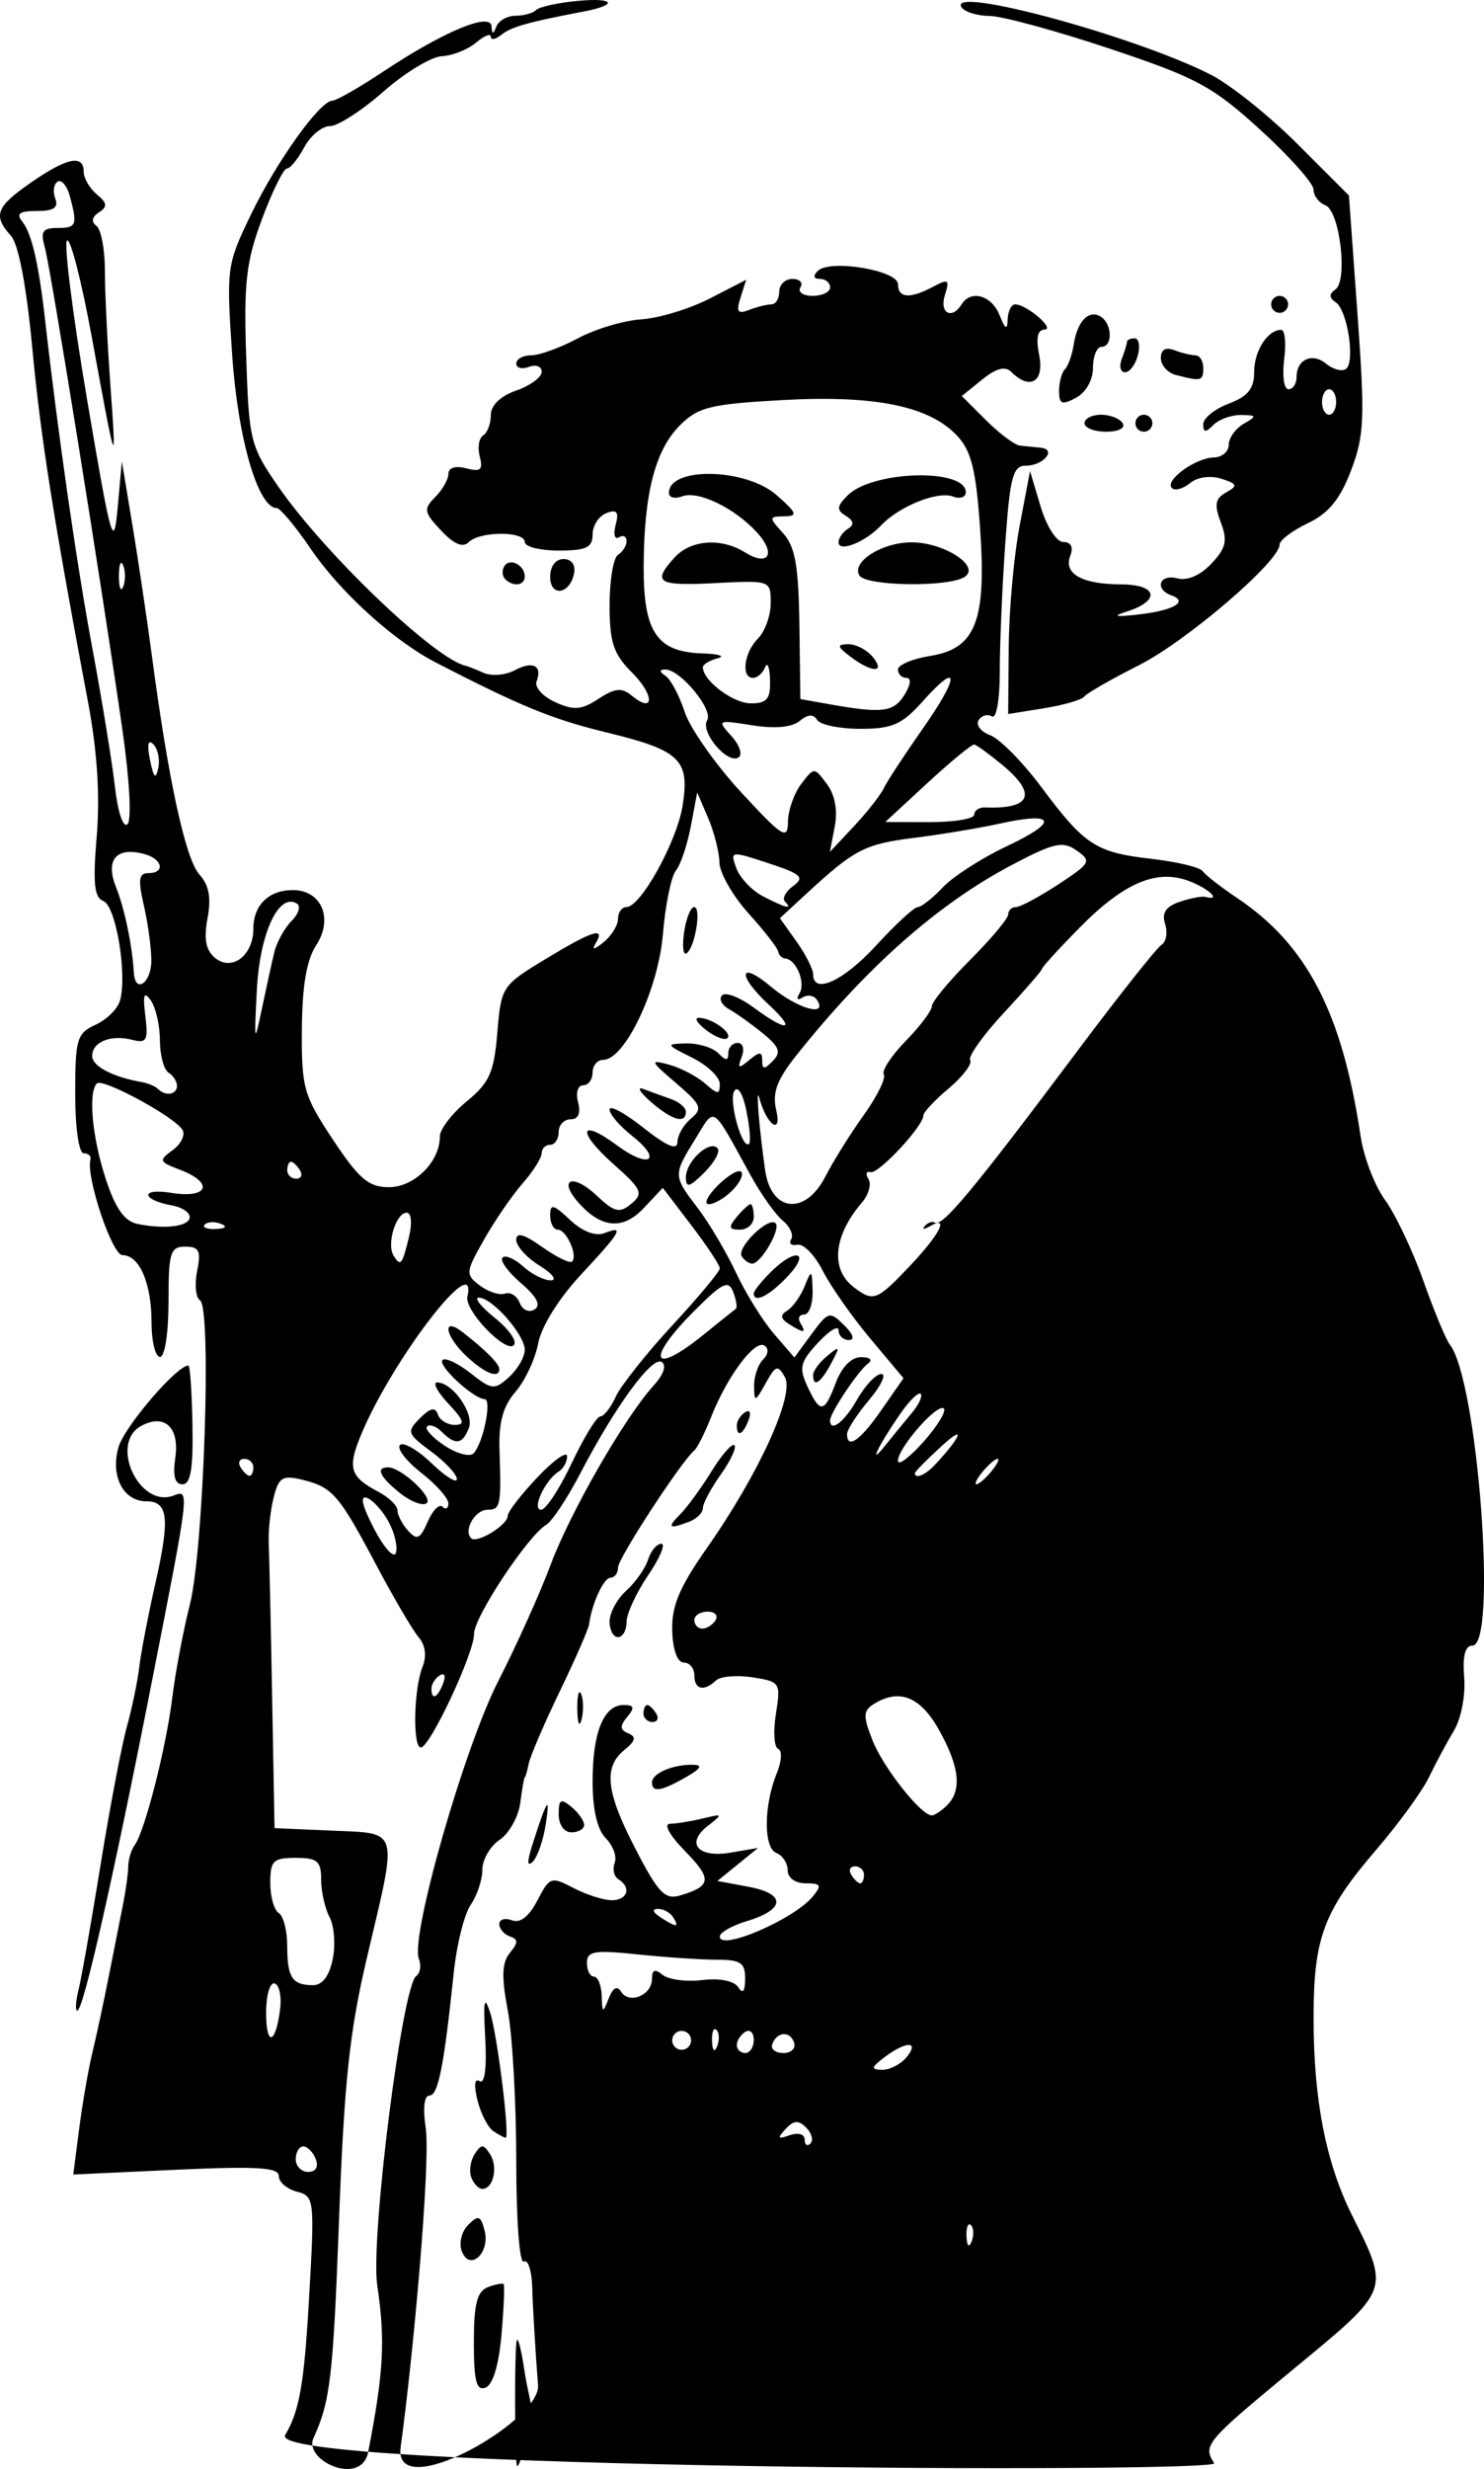 <?xml version="1.0" encoding="UTF-8" standalone="no"?>
<!-- Created using Karbon14, part of koffice: http://www.koffice.org/karbon -->
<svg
    xmlns:inkscape="http://www.inkscape.org/namespaces/inkscape"
    xmlns:rdf="http://www.w3.org/1999/02/22-rdf-syntax-ns#"
    xmlns="http://www.w3.org/2000/svg"
    xmlns:cc="http://creativecommons.org/ns#"
    xmlns:dc="http://purl.org/dc/elements/1.1/"
    xmlns:sodipodi="http://sodipodi.sourceforge.net/DTD/sodipodi-0.dtd"
    id="svg2"
    sodipodi:docname="_svgclean2.svg"
    viewBox="0 0 296.28 492.54"
    version="1.1"
    inkscape:version="0.48.3.1 r9886"
  >
  <sodipodi:namedview
      id="namedview9"
      bordercolor="#666666"
      inkscape:pageshadow="2"
      guidetolerance="10"
      pagecolor="#ffffff"
      gridtolerance="10"
      inkscape:window-maximized="0"
      inkscape:zoom="0.22425739"
      objecttolerance="10"
      borderopacity="1"
      inkscape:current-layer="svg2"
      inkscape:cx="357.72124"
      inkscape:cy="-31.697626"
      inkscape:window-y="0"
      inkscape:window-x="0"
      inkscape:window-width="674"
      showgrid="false"
      inkscape:pageopacity="0"
      inkscape:window-height="645"
  />
  <g
      id="defitem0"
      transform="translate(-14.326 -1.944)"
    >
    <path
        id="path3051"
        d="m56.928 485.77c2.829-4.74 3.781-10.11 4.744-26.77 1.176-20.34 1.118-20.87-2.405-21.79-1.986-0.52-3.611-1.93-3.611-3.13 0-1.71-4.411-1.98-20.515-1.24l-20.515 0.95 1.181-9.15c0.65-5.03 1.829-11.82 2.619-15.08s2.283-10.21 3.318-15.44c1.035-5.24 2.32-11.71 2.854-14.4 0.534-2.68 0.987-6.02 1.005-7.41 0.019-1.4 0.6-3.3 1.292-4.24 2.005-2.69 6.29-19.49 7.499-29.4 0.609-4.99 2.194-13.37 3.521-18.62 2.775-10.98 4.381-59.19 2.02-60.65-0.855-0.53-1.115-3.16-0.579-5.84 0.811-4.05 0.412-4.87-2.37-4.87-2.987 0-3.344 1.17-3.344 11.01 0 6.2-0.738 11-1.693 11-0.932 0-1.694-3.1-1.694-6.88 0-7.84-2.424-13.44-5.817-13.44-2.071 0-7.309-15.64-6.382-19.05 0.19-0.7-0.417-1.27-1.348-1.27-0.968 0-1.694-5.09-1.694-11.89 0-10.93 0.331-12.04 4.09-13.75 2.25-1.03 4.449-3.24 4.888-4.92 1.4-5.35-0.874-18.79-3.34-19.74-1.844-0.71-2.135-3.53-1.34-12.98 0.672-7.99 0.099-16.95-1.693-26.47-7.011-37.25-9.509-53.117-11.198-71.124-1.142-12.175-2.73-20.477-4.237-22.148-3.65-4.048-2.997-5.774 4.031-10.644 7.16-4.962 10.493-5.638 10.493-2.131 0 1.283 1.179 3.311 2.62 4.508 2.095 1.738 2.18 2.459 0.424 3.594-1.405 0.907-1.587 1.877-0.504 2.689 0.931 0.699 1.693 4.7 1.693 8.891s0.493 14.479 1.095 22.861c1.247 17.358 1.196 17.226-3.741-9.725-2.004-10.937-4.21-19.535-4.902-19.108-0.692 0.428 1.104 14.711 3.991 31.74 4.812 28.367 5.322 30.187 6.098 21.647l0.846-9.313 2.11 12.703c1.16 6.98 2.919 18.79 3.908 26.25 3.274 24.65 6.697 40.39 9.449 43.43 1.934 2.13 2.405 4.66 1.636 8.76-0.772 4.11-0.346 6.37 1.492 7.89 3.347 2.78 7.653-0.46 7.653-5.76 0-4.75 3.059-7.76 7.9-7.76 5.713 0 8.126 5.7 4.657 10.99-1.925 2.94-2.809 8.12-2.865 16.79-0.075 11.7 0.339 13.17 6.212 22.02 5.225 7.87 7.122 9.47 11.186 9.47 5.055 0 10.18-5.1 10.15-10.11-0.008-1.42 2.396-4.57 5.344-6.99 4.564-3.75 5.473-5.79 6.131-13.73 0.759-9.15 0.929-9.42 9.559-14.64 9.43-5.72 12.1-6.57 10.09-3.21-0.87 1.44-0.36 1.37 1.59-0.21 1.57-1.28 2.86-3.37 2.86-4.66 0-1.28 0.76-2.33 1.68-2.33 2.84 0 10.05-13.01 11.21-20.22 1.46-9.18-0.46-11.04-15.07-14.59-10.94-2.65-17.22-5.22-34.225-13.99-8.406-4.34-19.043-14-24.931-22.64-3.053-4.48-6.107-8.14-6.786-8.15-3.744-0.01-7.778-13.818-8.912-30.515-1.183-17.428-1.101-18.038 3.788-28.131 5.154-10.641 13.758-22.637 16.235-22.638 0.773 0 5.393-2.646 10.265-5.88 11.896-7.896 21.305-11.82 21.484-8.96 0.106 1.696 0.31 1.701 0.988 0.023 0.469-1.164 2.186-2.117 3.816-2.117s3.48-0.517 4.11-1.15c0.64-0.632 4.38-1.45 8.31-1.817 7.42-0.691 8.17 0.802 1.07 2.145-10.9 2.066-14.37 3.045-16.31 4.612-1.165 0.938-2.118 1.113-2.118 0.389s-1.334-0.188-2.964 1.19c-1.629 1.379-4.699 2.595-6.821 2.701-2.122 0.107-7.373 3.288-11.669 7.069-4.296 3.782-9.099 6.876-10.673 6.876-1.575 0-3.882 1.905-5.128 4.233-1.246 2.329-2.806 4.234-3.467 4.234-0.66 0-2.889 4.514-4.952 10.03-3.182 8.509-3.663 12.684-3.17 27.518 0.558 16.769 0.823 17.836 6.45 25.955 9.244 13.333 31.156 34.283 37.314 35.663 0.466 0.11 2.12 0.76 3.678 1.45 1.557 0.68 4.31 0.46 6.13-0.51 3.65-1.96 5.62-0.97 4.4 2.21-0.43 1.14 1.24 3 3.72 4.13 3.72 1.69 5.22 1.58 8.64-0.66 3.28-2.15 4.65-2.29 6.61-0.67 4.55 3.79 4.64-0.02 0.1-4.56-3.73-3.73-4.49-6.02-4.49-13.48 0-4.94 0.76-9.45 1.69-10.03 0.93-0.57 1.7-1.8 1.7-2.74 0-0.93-0.69-1.26-1.54-0.74-0.84 0.52-1.13-0.59-0.64-2.47 0.69-2.62 0.26-3.17-1.85-2.36-1.51 0.58-2.75 2.5-2.75 4.26 0 2.61-1.25 3.21-6.77 3.21-3.73 0-6.77-0.76-6.77-1.7 0-2.21-8.985-2.19-11.203 0.03-1.159 1.16-2.949 0.4-5.513-2.33-3.435-3.65-3.546-4.29-1.163-6.674 1.449-1.448 2.634-3.539 2.634-4.646 0-1.209 1.417-1.641 3.554-1.082 2.872 0.751 3.39 0.301 2.699-2.341-0.47-1.799-0.164-3.697 0.68-4.219 0.844-0.521 1.534-2.353 1.534-4.069 0-1.946 1.914-3.789 5.078-4.893 2.8-0.974 5.08-2.654 5.08-3.733 0-1.08-1.14-1.524-2.54-0.988-1.39 0.536-2.54 0.237-2.54-0.666 0-0.902 1.35-1.64 2.99-1.64s5.83-1.524 9.31-3.387c3.48-1.864 9.18-3.568 12.67-3.788 3.5-0.219 9.64-2.084 13.64-4.144l7.29-3.745-1.13 3.555c-0.91 2.862-0.57 3.339 1.74 2.451 1.58-0.606 3.58-1.103 4.43-1.103 0.86 0 1.56-1.142 1.56-2.54 0-1.397 1.19-2.54 2.64-2.54s2.17 0.762 1.59 1.694c-0.57 0.931 0.52 1.693 2.44 1.693s3.49-0.762 3.49-1.693c0-0.932-0.92-1.694-2.03-1.694-1.28 0-1.44-0.59-0.43-1.595 2.41-2.382 16.01-0.117 16.01 2.665 0 2.793 2.41 2.957 7.04 0.478 3.04-1.625 3.31-1.429 2.32 1.694-1.14 3.585 1.4 4.981 3.34 1.838 1.84-2.977 5.98-1.817 7.56 2.117 1.18 2.92 1.56 3.118 1.64 0.847 0.06-1.63 0.73-2.964 1.48-2.964 2.29 0 8.1 4.969 5.87 5.027-1.4 0.036-1.74 1.713-1.06 5.134 1.06 5.3-1.85 7.036-5.57 3.319-1.22-1.219-3.01-0.75-5.82 1.525l-4.06 3.286 4.84 4.825c2.66 2.654 5.69 4.929 6.75 5.054 1.05 0.125 2.91 0.316 4.13 0.423 3.3 0.291 0.62 3.583-2.91 3.583-2.61 0-3.18 2.14-4.13 15.496-0.61 8.53-1.1 20.01-1.1 25.51 0 5.74-0.67 9.58-1.58 9.02-0.87-0.53-2.06-0.19-2.65 0.76-0.59 0.96 0.47 2.31 2.34 3 1.88 0.7 6.47 5.36 10.21 10.36 8.64 11.59 10.84 13.02 22.03 14.3 5.05 0.58 9.63 1.68 10.16 2.45 0.54 0.77 3.64 3.18 6.9 5.37 13.92 9.31 20.96 22.9 24.63 47.51 0.63 4.19 2.82 9.91 4.87 12.7 2.05 2.8 5.49 10.04 7.64 16.09 2.15 6.06 4.53 11.78 5.27 12.72 5.6 7.04 9.6 60.1 4.54 60.1-1.46 0-1.99 2.06-1.64 6.35 0.29 3.54-0.61 8.22-2.03 10.58-1.4 2.33-3.65 6.52-5 9.32-1.35 2.79-6.06 9.27-10.46 14.39-10.61 12.35-12.58 17.61-12.58 33.73 0 16.13 2.45 28.72 7.59 39.09 7.67 15.46 7.95 14.74-11.98 31.18-17.12 14.13-17.77 14.91-15.45 18.46 1.33 2.03-189.61 1.3-185.48-5.61zm50.492-9.91c-0.55-7.13-1.06-15.81-1.15-19.3-0.08-3.49-0.84-5.92-1.67-5.4-0.88 0.54-1.53-8.06-1.53-20.1 0-11.57-0.76-25.06-1.69-29.98-1.28-6.76-1.18-9.57 0.42-11.51 1.69-2.06 1.7-2.71 0-3.28-1.16-0.4-2.114-1.5-2.114-2.45s1.134-1.3 2.524-0.76c1.65 0.63 3.42-0.76 5.08-3.96 2.44-4.72 2.74-4.82 7.21-2.49 2.56 1.34 5.99 2.43 7.62 2.44 3.18 0.01 4-2.53 1.35-4.18-0.89-0.55-1.23-2.02-0.75-3.27 0.48-1.24-0.32-3.45-1.77-4.9-1.7-1.7-2.64-5.72-2.64-11.34 0-9.8 2.22-15.25 6.2-15.25 2.11 0 2.26 0.51 0.71 2.38-1.51 1.82-1.46 2.58 0.22 3.28 1.65 0.68 1.45 1.5-0.78 3.31-4.26 3.47-3.68 8.42 2.32 19.94 4.51 8.68 5.8 9.99 8.89 9.06 6.19-1.87 6.33-3.27 0.88-8.85-3.09-3.16-4.33-5.42-2.97-5.43 1.27-0.02 4.22-0.49 6.55-1.06 4.01-0.98 4.06-0.9 1.01 1.46-4.53 3.51-2.01 6.48 4.56 5.35l5.44-0.93-4.06 3.3-4.05 3.29 6.28 1.17c7.47 1.41 7.28 4.53-0.4 6.84-2.97 0.89-5.4 2.28-5.4 3.08 0 2.94 14.75-3.41 18.54-7.97 1.88-2.27 1.68-2.65-1.39-2.65-2.1 0-3.6-1.08-3.6-2.6 0-1.42-1.02-2.98-2.26-3.46-2.6-1-2.53-9.52 0.11-15.96 0.96-2.33 1.07-4.49 0.25-4.8-0.81-0.31-1.02-3.45-0.45-6.98 0.99-6.23 0.86-6.43-4.66-7.29-3.13-0.49-6.41-0.21-7.3 0.62-2.42 2.28-4.32 1.83-4.32-1.02 0-1.4-0.95-2.55-2.11-2.55-1.28 0-2.2-2.51-2.31-6.35-0.15-4.9 1.42-8.65 6.93-16.51 10.33-14.71 17.55-30.52 15.57-34.06-1.42-2.54-1.84-2.41-3.85 1.21-2.09 3.77-2.26 3.81-2.31 0.59-0.03-1.9 0.77-4.3 1.78-5.31 1.09-1.08 1.2-2.24 0.27-2.81-1.93-1.19-7.4 6.13-10.58 14.14-1.29 3.26-2.81 6.3-3.38 6.77-2.57 2.11-15.25 21.53-15.25 23.36 0 1.12-0.67 2.04-1.49 2.04-1.37 0-3.76 5.2-4.29 9.31-0.12 0.94-2.76 6.98-5.88 13.42-3.11 6.45-5.89 12.93-6.18 14.4-0.29 1.46-0.64 2.67-0.77 2.67-0.14 0-0.54 2.28-0.9 5.08-0.36 2.79-2.21 6.12-4.114 7.4-1.907 1.28-3.467 3.97-3.467 5.97 0 2.01-1.044 5.16-2.32 7-1.276 1.83-2.798 7.91-3.382 13.5-1.96 18.73-3.11 24.55-4.853 24.55-1.045 0-1.348 2.52-0.763 6.35 1.056 6.92-2.54 46.11-4.991 63.78-1.611 11.61 27.97-5.18 27.43-12.3zm-4.26 15.83c-0.41-2.71-0.44-21.77-0.04-24.55 0.21-1.4 0.95 1.42 1.66 6.26s4.84 19.61-0.04 14.4c-0.72 3.07-1.44 4.83-1.58 3.89zm-8.555-24.42c0-7.65 0.639-10.17 2.783-11 1.53-0.58 2.962-0.86 3.172-0.6 0.22 0.25 0.02 4.8-0.44 10.09-0.522 6.01-1.718 9.98-3.176 10.54-1.826 0.7-2.339-1.28-2.339-9.03zm-2.404-18.17c-0.615-1.6-0.053-3.94 1.263-5.25 2.032-2.03 2.5-1.88 3.275 1.08 1.176 4.5-2.955 8.3-4.538 4.17zm1.895-14.71c-0.479-1.25-0.179-3.35 0.666-4.66 1.322-2.05 1.751-2.05 3.073 0 1.642 2.55 0.67 6.93-1.536 6.93-0.733 0-1.723-1.02-2.203-2.27zm4.454-9.21c-1.091-0.69-2.535-3.46-3.211-6.15-0.764-3.04-0.605-4.51 0.422-3.87 1.019 0.63 1.445-2.67 1.113-8.64-0.414-7.46-0.192-8.61 0.978-5.05 1.432 4.36 3.998 25.06 3.098 25-0.23-0.01-1.31-0.59-2.4-1.29zm7.73-57.14c2.9-9.09 3.61-10.22 2.7-4.25-0.49 3.23-1.66 6.64-2.6 7.58-1.15 1.15-1.18 0.05-0.1-3.33zm5.26-6.1c0-3 0.42-3.25 2.54-1.49 1.4 1.16 2.54 2.78 2.54 3.6s-1.14 1.48-2.54 1.48c-1.46 0-2.54-1.52-2.54-3.59zm18.63-6.38c0-1.8 4.2-3.6 8.18-3.51 2.02 0.04 1.61 0.75-1.41 2.48-4.96 2.83-6.77 3.11-6.77 1.03zm-14.91-14.58c-0.04-2.79 0.31-4.14 0.78-3 0.46 1.15 0.49 3.44 0.06 5.08-0.43 1.65-0.81 0.71-0.84-2.08zm13.21 0.85c0-0.93 0.34-1.7 0.75-1.7s1.22 0.77 1.79 1.7c0.58 0.93 0.24 1.69-0.74 1.69-0.99 0-1.8-0.76-1.8-1.69zm-6.77-18.37c0-1.72 1.5-4.48 3.34-6.15 1.84-1.66 3.8-4.45 4.35-6.19s1.74-3.16 2.65-3.16c0.9 0-0.3 2.84-2.66 6.32-2.36 3.47-4.29 7.66-4.29 9.31s-0.77 3-1.7 3-1.69-1.41-1.69-3.13zm14.11-21.38c1.37-1.38 4.18-5.23 6.24-8.56s4.12-5.68 4.58-5.22-0.77 3.09-2.73 5.85-3.57 5.77-3.57 6.69-1.21 2.14-2.68 2.7c-4.13 1.59-4.56 1.25-1.84-1.46zm11.29-17.73c0-0.88 0.76-2.06 1.68-2.63 0.96-0.59 1.24 0.09 0.66 1.6-1.12 2.93-2.34 3.47-2.34 1.03zm-73.596 204.8c3.102-15.93 3.449-22.3 1.814-33.25-1.389-9.3 4.985-59.82 7.786-61.71 0.8-0.54 1.033-2.09 0.518-3.43-1.722-4.49 9.066-42.15 15.884-55.46 3.644-7.12 8.334-17.52 10.414-23.11 3.91-10.5 14.8-29.44 20.59-35.81 1.99-2.19 2.62-4.04 1.58-4.69-1.92-1.19-9.29 8.9-16.28 22.32-2.56 4.9-5.59 9.47-6.75 10.16-3.68 2.19-14.456 18.47-14.415 21.77 0.047 3.79-8.798 22.65-10.624 22.66-1.666 0-1.418-11.75 0.34-16.09 0.868-2.14 0.576-4.32-0.795-5.92-1.192-1.4-4.995-7.88-8.451-14.4-7.446-14.04-8.72-15.51-14.728-16.99-3.997-0.98-4.734-0.52-5.762 3.58-0.648 2.58-1.087 6.65-0.976 9.05s0.417 16.17 0.681 30.61l0.48 26.25 11.43 0.5c13.591 0.59 13.199-0.8 7.074 25.1-3.538 14.97-4.6 24.95-5.652 53.14-1.146 30.67-1.737 35.67-5.072 42.92-2.077 4.51 9.554 9.79 10.914 2.8zm120.35-45.26c-0.57-0.56-0.97 0.44-0.89 2.22 0.08 1.98 0.48 2.38 1.02 1.03 0.49-1.23 0.43-2.69-0.13-3.25zm-130.81-13.16c-0.537-1.4-1.656-2.54-2.487-2.54-0.832 0-1.513 1.14-1.513 2.54s1.119 2.54 2.487 2.54c1.515 0 2.106-0.99 1.513-2.54zm97.917-6.29c-1.54-1.55-2.49-1.48-4.12 0.28-1.73 1.86-1.57 2.08 0.84 1.23 1.7-0.59 2.97-0.22 2.97 0.88 0 1.06 0.52 1.41 1.16 0.77 0.63-0.64 0.25-2.06-0.85-3.16zm20.01-14.03c2.7-3.26-0.05-3.29-4.33-0.05-2.76 2.08-2.85 2.49-0.54 2.54 1.52 0.03 3.71-1.09 4.87-2.49zm-43.27-4.38c-0.55-0.88-1.72-1.16-2.6-0.61-0.88 0.54-1.16 1.71-0.61 2.59 0.55 0.89 1.71 1.16 2.59 0.62 0.89-0.55 1.16-1.72 0.62-2.6zm5.34-1.09c-0.56-0.56-0.96 0.44-0.88 2.22 0.08 1.98 0.48 2.38 1.02 1.03 0.49-1.23 0.43-2.69-0.14-3.25zm7.45 1.98c0-1.45-0.76-2.17-1.69-1.59-0.94 0.57-1.7 1.76-1.7 2.64s0.76 1.59 1.7 1.59c0.93 0 1.69-1.18 1.69-2.64zm8.04 0.53c-0.8-2.4-3.52-2.14-4.37 0.42-0.31 0.93 0.7 1.69 2.26 1.69 1.55 0 2.5-0.95 2.11-2.11zm-102.6-6.7c0.313-2.52-0.184-4.8-1.105-5.08-0.921-0.27-1.683 2.32-1.694 5.76-0.021 6.95 1.909 6.48 2.799-0.68zm68.066-3.43c1.6 2.58 6.17 0.7 6.17-2.54 0-1.85 0.59-2.08 2.11-0.83 1.17 0.96 4.74 1.43 7.94 1.05 3.51-0.41 6.36 0.16 7.18 1.44 0.89 1.41 1.35 0.85 1.37-1.69 0.02-3.2-0.89-3.81-5.65-3.81-3.13 0-10.24-0.48-15.81-1.06-8.65-0.91-10.13-0.66-10.13 1.69 0 1.51 0.64 2.75 1.42 2.75 0.77 0 1.46 1.72 1.53 3.81 0.11 3.5 0.22 3.55 1.4 0.54 0.84-2.15 1.69-2.61 2.47-1.35zm-57.565-6.52c0.574-2.87 0.288-6.63-0.636-8.36-0.923-1.72-1.678-5.09-1.678-7.48 0-3.7-0.756-4.34-5.081-4.34-4.493 0-5.08 0.57-5.08 4.98 0 2.73 0.762 5.45 1.693 6.02 0.932 0.58 1.694 3.54 1.694 6.59 0 6.28 1.008 7.81 5.151 7.81 1.877 0 3.259-1.84 3.937-5.22zm67.962-8.33c-0.58-0.93-1.95-1.68-3.06-1.67-1.22 0.02-1.01 0.68 0.52 1.67 3.25 2.1 3.84 2.1 2.54 0zm38.1-8.47c0-0.93-0.8-1.69-1.79-1.69s-1.32 0.76-0.75 1.69c0.58 0.93 1.38 1.7 1.8 1.7 0.41 0 0.74-0.77 0.74-1.7zm16.6-13.88c3-3.01 2.48-7.71-1.67-15.1-3.73-6.64-7.96-8.26-13.08-5.02-2.01 1.28-2.04 2.4-0.15 7.17 2.14 5.44 9.68 14.98 11.83 14.98 0.57 0 1.95-0.92 3.07-2.03zm-100.62-24.31c0.578-1.51 0.294-2.19-0.666-1.59-0.921 0.57-1.674 1.75-1.674 2.63 0 2.43 1.214 1.89 2.34-1.04zm54.392-12.61c0.57-0.93-0.14-1.7-1.6-1.7-1.45 0-2.64 0.77-2.64 1.7s0.72 1.69 1.6 1.69c0.87 0 2.06-0.76 2.64-1.69zm-65.24-19.55c-1.171-2.19-3.134-4.37-4.362-4.84-1.455-0.55-0.964 1.58 1.41 6.14 2.003 3.84 3.966 6.01 4.361 4.83 0.396-1.19-0.239-3.95-1.409-6.13zm10.726-3.07c0.643 0.64 1.169 0.34 1.169-0.68s-2.453-3.78-5.452-6.12c-2.999-2.35-4.896-4.83-4.216-5.51s3.514 0.95 6.299 3.62c2.784 2.67 5.062 4.09 5.062 3.16s-2.304-3.4-5.12-5.48c-4.812-3.56-4.948-3.96-2.253-6.65 2.077-2.08 3.061-2.29 3.568-0.77 0.385 1.15 1.913 2.1 3.395 2.1 2.121 0 1.848-0.9-1.283-4.23-2.188-2.33-3.201-4.24-2.251-4.24 3.106 0 7.444 6.2 6.344 9.07-1.266 3.3-2.695 3.51-5.42 0.78-1.102-1.1-2.421-1.58-2.931-1.07-0.511 0.51 1.082 2.24 3.539 3.85 2.458 1.61 5.05 2.29 5.762 1.5 1.942-2.14 3.681-10.73 2.186-10.8-2.269-0.09-9.446-6.75-8.405-7.8 0.549-0.55 3.06 0.63 5.582 2.61 4.299 3.38 4.777 3.43 7.709 0.78 1.72-1.56 3.13-4 3.13-5.42 0-3.03-6.533-10.44-9.19-10.42-1.002 0 0.465 1.84 3.259 4.08 2.791 2.24 4.481 4.68 3.751 5.41-1.64 1.65-9.885-6.94-9.273-9.66 2.206-9.79-14.884 12.34-21.193 27.45-2.802 6.71-2.279 8.46 3.43 11.46 2.096 1.11 3.81 2.78 3.81 3.72 0 0.93 0.953 2.75 2.117 4.04 1.77 1.96 2.411 1.66 3.911-1.8 0.988-2.28 2.321-3.62 2.964-2.98zm-8.577-2.79c-3.991-3.23-4.825-5.07-2.296-5.07 2.665 0 9.259 6.2 7.651 7.19-0.854 0.53-3.264-0.42-5.355-2.12zm13.451-27.15c-4.457-4.16-5.091-8.21-0.749-4.8 4.662 3.66 7.204 6.23 7.204 7.28 0 1.97-2.854 0.87-6.455-2.48zm8.149 31.72c0-0.77 2.66-4.21 5.91-7.64s5.92-5.33 5.93-4.22-0.74 2.49-1.67 3.06c-2.73 1.69-5.46 7.62-3.51 7.62 0.94 0 3.69-4.19 6.11-9.31 2.43-5.12 4.99-9.31 5.71-9.31 0.71 0 2.11-1.79 3.1-3.97 1-2.18 6.07-8.57 11.28-14.2 5.21-5.62 9.47-10.74 9.47-11.37s-2.56-4.5-5.69-8.6l-5.69-7.46-3.74 3.98c-4.17 4.44-8.41 4.15-12.98-0.9-4.33-4.79-1.35-6.11 3.51-1.55 3.58 3.36 4.57 3.6 6.93 1.64 2.47-2.06 2.12-2.85-3.58-7.92-7.39-6.57-6.82-9.3 0.77-3.69 6.42 4.75 9.16 2.94 2.95-1.94-2.47-1.95-4.49-4.31-4.49-5.25s3.05 0.7 6.77 3.65c4.63 3.66 6.78 4.58 6.78 2.89 0-1.36 1.21-3.48 2.69-4.71 2.41-2 2.1-2.76-2.96-7.09-5.21-4.45-5.32-4.75-1.43-3.69 2.33 0.63 5.57 2.32 7.2 3.75 2.56 2.25 2.96 2.26 2.96 0.11 0-1.38-2.47-3.73-5.5-5.24-5.32-2.65-5.36-2.74-1.19-2.85 2.38-0.05 5.24 0.81 6.36 1.93 1.58 1.58 2.03 1.58 2.03 0 0-1.12 0.84-2.03 1.87-2.03 1.04 0 1.4 1.23 0.81 2.78-0.89 2.32-0.64 2.43 1.51 0.63 2.09-1.73 2.58-1.71 2.58 0.1 0 1.82 0.41 1.83 2.12 0.09 1.7-1.73 1.31-2.81-1.97-5.49-2.24-1.83-5.28-4-6.76-4.83-1.47-0.82-2.1-2.07-1.4-2.77 0.71-0.71 3.53 0.38 6.27 2.41 6.82 5.04 8.68 4.66 2.99-0.61-6.37-5.91-5.88-8.9 0.57-3.47 5.1 4.28 11.28 6.08 9.17 2.66-0.58-0.95-1.89-1.21-2.9-0.58-1.09 0.67-1.35 0.35-0.64-0.81 1.26-2.04-0.62-6.72-2.79-6.93-0.7-0.06-1.36-0.69-1.46-1.39s-2.77-4.13-5.92-7.62c-3.16-3.5-5.78-8.07-5.82-10.16-0.04-2.1-1.06-6.1-2.26-8.89l-2.18-5.08-1.28 6.77c-0.71 3.73-2.05 7.7-2.98 8.83s-2.1 6.85-2.59 12.7c-0.93 11.03-7.6 25.03-11.92 25.04-1.16 0-2.12 1.15-2.12 2.54 0 1.4-0.85 2.54-1.89 2.54-1.06 0-1.5 1.5-1 3.39 0.57 2.2 0.05 3.39-1.5 3.39-1.31 0-2.38 1.14-2.38 2.54 0 1.39-0.76 2.54-1.69 2.54s-1.7 0.75-1.7 1.68c0 0.92-1.71 3.63-3.81 6.03-2.09 2.38-5.557 7.43-7.694 11.2-3.709 6.54-3.747 6.96-0.847 9.16 1.672 1.27 3.929 2 5.021 1.62 1.08-0.38 2.41 0.45 2.95 1.85 0.54 1.42 1.85 2 2.95 1.31 1.35-0.83 0.48-2.52-2.72-5.27-2.59-2.23-4.241-4.51-3.67-5.08 0.56-0.57 2.43 0.23 4.13 1.78 1.71 1.55 4.2 2.79 5.52 2.77 1.32-0.03 0.31-1.35-2.25-2.94-2.56-1.58-4.66-3.9-4.66-5.15 0-1.57 1.57-1.14 5.18 1.43 2.85 2.02 5.53 3.33 5.97 2.9 1.19-1.2-1.13-6.36-2.86-6.36-0.83 0-1.51-1.27-1.51-2.83 0-2.4 0.61-2.26 3.97 0.89 2.42 2.28 5.06 3.31 6.77 2.66 4.17-1.61 3.53-0.47-4.64 8.31-4.39 4.71-7.87 10.31-8.5 13.66-0.58 3.11-2.62 7.46-4.52 9.65-2.5 2.88-3.385 6.1-3.199 11.65 0.369 11.08 0.204 11.89-2.405 11.89-2.474 0-4.837 4.1-3.268 5.67 1.158 1.15 7.322-2.62 7.322-4.49zm28.55-82.57c-2.2-1.92-2.85-3.07-1.46-2.54 1.4 0.53 3.88 1.43 5.51 2s2.96 1.72 2.96 2.54c0 2.49-2.78 1.69-7.01-2zm11.12-14.25c-1.79-1.36-2.5-2.48-1.57-2.49 2.52-0.05 6.82 2.98 5.76 4.04-0.51 0.51-2.4-0.19-4.19-1.55zm-4.46-19.6c0.41-2.74 1.31-4.99 2-4.99 1.52 0 0.15 8.21-1.55 9.25-0.65 0.4-0.85-1.51-0.45-4.26zm61.31 107.62c1.16-1.39 1.73-2.54 1.26-2.54-0.46 0-1.79 1.15-2.95 2.54-1.16 1.4-1.73 2.54-1.26 2.54s1.79-1.14 2.95-2.54zm-147.32-0.84c0-0.93-0.807-1.7-1.793-1.7-0.987 0-1.323 0.77-0.747 1.7s1.383 1.69 1.794 1.69c0.41 0 0.746-0.76 0.746-1.69zm136.01-0.43c5.29-5.63 6.33-8.32 1.51-3.91-2.99 2.73-5.44 5.21-5.44 5.5 0 1.22 2.08 0.38 3.93-1.59zm1.85-11.3c-1.22-1.21-9.16 7.83-9.16 10.43 0 1.05 2.28-0.65 5.07-3.77 2.78-3.12 4.62-6.12 4.09-6.66zm-6.47 0.98c1.45-1.72 2.28-3.47 1.85-3.91-0.44-0.43-2.27 1.36-4.08 3.98-4.39 6.33-6.49 10.7-3.1 6.44 1.49-1.86 3.88-4.79 5.33-6.51zm-5.95-0.75 4.37-6.28-6.63-7.9c-3.64-4.35-7.92-10.44-9.5-13.55s-3.86-5.44-5.06-5.18c-1.21 0.25-1.76-0.23-1.24-1.08 0.53-0.85-0.23-2.53-1.69-3.74-1.45-1.21-4.3-5.21-6.33-8.89-8-14.53-7.08-13.92-11.1-7.42-4.47 7.25-4.47 7.34 0.48 13.83 2.24 2.93 5.67 8.72 7.62 12.86 1.94 4.13 5.36 9.64 7.6 12.23l4.06 4.71 3.46-4.71c3.3-4.49 3.6-4.57 6.47-1.75 1.83 1.81 2.2 2.97 0.95 2.97-1.13 0-2.06-0.88-2.06-1.94 0-1.07-1.84 0.05-4.1 2.48-3.56 3.84-3.84 4.98-2.12 8.7 2.56 5.51 3.37 5.4 5.7-0.78 1.18-3.12 3.12-5.07 5.03-5.05 1.77 0.01 2.37 0.56 1.38 1.27-1.89 1.35-7.58 9.88-7.58 11.34 0 2.52 2.87 0.31 5.42-4.18 1.59-2.79 3.75-5.07 4.81-5.07s-0.05 2.34-2.46 5.21c-2.41 2.86-4.38 5.91-4.38 6.77 0 3.15 2.64 1.29 6.9-4.85zm-13.68-6.92c0-0.82 1.27-2.54 2.82-3.81 2.55-2.11 2.63-1.97 0.79 1.48-2.1 3.94-3.61 4.91-3.61 2.33zm-4.84-10.18c-1.7-1.09-1.78-1.78-0.3-2.69 1.1-0.68 2.65-2.87 3.46-4.87 1.36-3.38 1.48-3.3 1.58 1.02 0.05 2.56-0.7 4.66-1.69 4.66s-1.32 0.76-0.75 1.69c1.27 2.05 0.72 2.1-2.3 0.19zm-7.01-6.12c0-0.46 1.52-2.37 3.39-4.23 4.94-4.94 8.08-4.15 3.38 0.85-3.66 3.89-6.77 5.45-6.77 3.38zm-2.4-7.39c-1.07-1.73 5.36-7.99 6.76-6.59 1.11 1.11-2.91 8.06-4.67 8.06-0.65 0-1.59-0.66-2.09-1.47zm-0.99-7.85c1.16-1.4 2.4-2.54 2.75-2.54s0.64 1.14 0.64 2.54-1.24 2.54-2.75 2.54c-2.25 0-2.36-0.46-0.64-2.54zm-3.81-6.26c2.05-2.04 4.16-3.27 4.69-2.74 0.54 0.54-0.26 2.21-1.77 3.72-1.5 1.51-3.61 2.74-4.69 2.74-1.07 0-0.27-1.67 1.77-3.72zm-6.35-1.62c0-3.18 4.65-7.51 6.3-5.86 0.62 0.62-0.54 2.81-2.58 4.85-2.99 2.99-3.72 3.19-3.72 1.01zm3.68 31.25c3.1-2.51 5.92-4.77 6.27-5.01s0.13-1.75-0.49-3.36c-0.96-2.48-2.12-1.92-7.78 3.74-9.88 9.9-8.48 13.14 2 4.63zm41.08-13.63c6.01-6.35 7.92-10.17 3.93-7.87-1.17 0.67-1.61 0.65-0.99-0.05 0.62-0.69 1.5-1 1.95-0.69 1.49 1.02 7.67-6.41 28.72-34.5 8.17-10.9 15.63-20.3 16.57-20.89 0.95-0.58 1.28-2.46 0.74-4.17-0.71-2.22 0.12-3.48 2.89-4.42 2.14-0.73 4.45-1.17 5.15-0.99 3.33 0.88 0.74-1.64-3.25-3.16-6.47-2.46-13.02 0.33-21.88 9.31-4.11 4.17-7.47 7.85-7.47 8.17 0 0.33-3.41 4.27-7.59 8.76-4.17 4.48-7.22 8.75-6.77 9.48 0.46 0.74-1.46 3.26-4.26 5.62-2.8 2.35-5.08 4.79-5.08 5.41 0 2.13-9.01 11.79-10.56 11.32-0.85-0.26-1.04 0.36-0.41 1.38 0.63 1.01 0.04 3.12-1.31 4.69-5.66 6.6-6.32 13.25-1.68 16.83 3.96 3.05 4.63 2.8 11.3-4.23zm-100-5.93c0.623-2.6 0.405-4.65-0.495-4.65-2.136 0-4.054 6.25-2.626 8.56 1.408 2.28 1.735 1.87 3.121-3.91zm-43.823-3.79c0-0.91-1.524-1.94-3.387-2.28-6.318-1.14-6.583-3.56-0.277-2.54 7.394 1.2 8.588-2 1.72-4.61-4.191-1.59-4.285-1.85-1.435-3.93 1.677-1.23 2.545-3.05 1.928-4.05-1.617-2.61-15.943-10.37-17.073-9.24-1.782 1.78-0.957 10.74 1.753 19.02 1.939 5.93 3.735 8.47 6.35 9.01 5.557 1.13 10.421 0.49 10.421-1.38zm6.244 1.36c-1.222-0.48-2.683-0.42-3.246 0.14-0.562 0.56 0.438 0.96 2.223 0.89 1.973-0.08 2.374-0.49 1.023-1.03zm120.66-9.42c1.55-3.03 5-8.55 7.66-12.26 2.66-3.72 4.47-7.37 4.01-8.11s1.51-3.75 4.38-6.69 5.22-6.06 5.22-6.93c0-0.88 3.43-5.03 7.62-9.22s7.62-8.28 7.62-9.09 0.69-1.47 1.54-1.47 4.65-2.03 8.44-4.51c6.49-4.25 6.71-4.66 3.69-6.77-2.78-1.95-4.49-1.57-12.89 2.85-14.79 7.78-29.07 20.4-43.19 38.16-3.76 4.73-4.71 7.33-3.92 10.7 1.24 5.26-1.92 3.07-3.35-2.33-0.76-2.87-0.05 5.98 1.15 14.4 1.2 8.36 8.01 9.08 12.02 1.27zm-104.89-1.27c-0.576-0.93-1.383-1.7-1.793-1.7-0.411 0-0.747 0.77-0.747 1.7s0.807 1.69 1.793 1.69c0.987 0 1.323-0.76 0.747-1.69zm89.13-11.86c-0.7-3.43-1.72-5.08-2.42-3.94-1.18 1.91 1.62 11.86 2.96 10.52 0.37-0.37 0.12-3.33-0.54-6.58zm-113.68-4.98c0-0.87-0.762-2.06-1.693-2.64-0.931-0.57-1.705-3.47-1.719-6.45-0.014-2.97-0.831-6.54-1.814-7.94-1.366-1.94-1.624-1.22-1.095 3.09 0.6 4.88 0.259 5.51-2.584 4.77-4.272-1.12-8.029 0.39-8.029 3.21 0 2.05 4.054 4.18 9.893 5.21 1.249 0.22 2.71 0.84 3.245 1.37 1.518 1.52 3.796 1.15 3.796-0.62zm19.431-26.65c0.493-2.03 2.043-4.84 3.446-6.24s1.885-2.96 1.071-3.47c-3.625-2.24-7.403 5.85-7.997 17.13-0.565 10.74-0.498 11 0.989 3.89 0.878-4.19 1.999-9.28 2.491-11.31zm-24.551 1.58c-0.022-2.57-0.704-7.52-1.515-11.01-1.163-5.01-0.976-6.35 0.887-6.35 3.492 0 2.867-2.86-0.838-3.83-5.565-1.46-7.765 1.16-5.585 6.63 1.725 4.34 3.187 11.34 3.565 17.1 0.284 4.31 3.525 1.94 3.486-2.54zm144.74-2.97c3.84-4.19 7.57-7.62 8.28-7.62 0.7 0 2.96-1.77 5.01-3.95 2.05-2.17 7.83-5.87 12.84-8.23 10.38-4.88 9.69-6.93-1.51-4.47-4.18 0.92-11.89 2.2-17.13 2.85-9.75 1.21-11.86 2.3-21.31 11.01l-5.43 5.01 3.32 4.66c1.82 2.56 3.31 5.49 3.31 6.51 0 4.16 6.04 1.4 12.62-5.77zm-18.24-8.72c-0.6-0.61 0.14-2.01 1.65-3.11 2.34-1.72 1.63-2.38-4.95-4.54-7.56-2.49-7.67-2.47-6.41 0.99 0.71 1.94 3.12 4.47 5.35 5.62 4.53 2.34 6.01 2.69 4.36 1.04zm19.73-22.61c0.67-1.39 4.17-6.73 7.76-11.85 7.41-10.55 7.43-13.78 0.03-5.5-4.15 4.65-6.09 5.5-12.46 5.5-4.15 0-8.04-0.8-8.64-1.78-0.75-1.21-1.86-1.14-3.5 0.22-1.53 1.27-4.95 1.58-9.49 0.85-6.94-1.1-7.03-1.06-4.11 2.16 1.64 1.81 2.26 3.73 1.4 4.27-2.23 1.38-7.69-5.11-6.25-7.43 1.29-2.09-5.38-10.16-8.35-10.12-1.26 0.02-1.24 0.41 0.04 1.27 1.03 0.69 2.75 3.91 3.81 7.17 1.07 3.26 6.13 10.47 11.25 16.02 8.33 9.01 9.33 9.64 9.38 5.92 0.02-2.28 1.22-5.68 2.64-7.54 2.59-3.39 2.59-3.39 5.13 0 1.61 2.14 2.19 5.24 1.57 8.46l-0.97 5.08 4.77-5.08c2.62-2.79 5.32-6.22 5.99-7.62zm-152.05-11.97c-4.333-30.01-14.314-91.967-15.462-95.982-0.885-3.094-0.416-3.81 2.495-3.81 3.86 0 4.075-0.538 2.522-6.332-0.559-2.085-1.658-3.394-2.443-2.909s-0.998 2.001-0.473 3.368c0.695 1.811-0.3 2.486-3.668 2.486-3.478 0-4.2 0.524-2.917 2.117 1.889 2.345 3.286 8.401 4.587 19.897 2.566 22.672 6.316 48.695 9.396 65.195 1.912 10.25 3.941 22.67 4.508 27.61 0.592 5.16 1.666 8.35 2.519 7.5 0.852-0.85 0.399-9.01-1.064-19.14zm170.12 17.24c0-0.83 0.95-1.47 2.11-1.43 9.32 0.35 10.52-2.68 3.39-8.57-2.56-2.11-5.04-3.91-5.5-3.99-0.47-0.09-4.66 3.36-9.32 7.65l-8.46 7.81 8.89 0.02c4.89 0.01 8.89-0.66 8.89-1.49zm-163.9-14.04c-1.06-1.06-1.296 0.05-0.666 3.14 0.723 3.55 1.148 3.97 1.642 1.64 0.366-1.73-0.073-3.88-0.976-4.78zm149.96-9.85c1.25-2.01 1.42-3.39 0.4-3.39-0.94 0-1.7-0.75-1.7-1.67s2.89-2.14 6.43-2.71c9.13-1.46 11.28-7 9.95-25.71-0.8-11.441-1.75-15.217-4.58-18.232-5.57-5.92-16.39-8.122-34.88-7.098-14.38 0.796-16.81 1.393-20.45 5.033-4.96 4.967-7.18 13.622-7.24 28.237-0.04 13 2.64 16.97 11.66 17.26 3.35 0.11 4.75 0.55 3.12 0.98-1.63 0.42-2.96 1.23-2.96 1.78 0 2.67 6.03 7.21 9.57 7.21 3.24 0 3.95-0.86 3.84-4.66-0.07-2.56-0.52-3.7-0.99-2.54-0.47 1.17-1.55 2.12-2.4 2.12-2.45 0-1.81-5.07 0.99-7.86 1.39-1.4 2.54-4.59 2.54-7.08 0-4.51-0.06-4.53-11.01-3.97-11.62 0.6-12.73-0.09-8.21-5.09 3.23-3.56 9.32-4.01 14.08-1.04 4.67 2.91 6.29 0.33 2.45-3.91-4.46-4.92-11.81-8.487-14.99-7.266-1.46 0.558-2.65 0.254-2.65-0.678 0-5.288 15.35-4.98 21.5 0.431 4.09 3.593 4.3 4.193 1.53 4.233-3.11 0.05-3.12 0.18-0.21 3.4 2.38 2.62 3.07 6.51 3.23 18.2l0.2 14.86 5.93 1.05c10.45 1.85 12.69 1.56 14.85-1.89zm-10.72-7.57c-2.76-2.09-2.84-2.5-0.53-2.54 1.52-0.03 3.71 1.09 4.87 2.49 2.7 3.25-0.06 3.28-4.34 0.05zm1.73-16.25c-1.65-2.67 4.38-6.55 10.27-6.61 6.53-0.07 14.06 4.79 10.71 6.91-3.28 2.08-19.66 1.84-20.98-0.3zm-4.17-6.62c0-0.85 0.85-2.06 1.88-2.7 1.3-0.8 1.17-1.59-0.43-2.58-1.89-1.17-1.83-1.88 0.36-4.075 4.96-4.96 23.59-5.464 23.59-0.638 0 1.013-1.15 1.401-2.56 0.86-3.02-1.159-10.77 1.953-14.37 5.783-3.14 3.33-8.47 5.44-8.47 3.35zm-142.82 4.61c-0.47-1.16-0.854-0.21-0.854 2.12s0.384 3.28 0.854 2.11c0.47-1.16 0.47-3.06 0-4.23zm-8.923 284.19c0.567-2.26 2.551-13.5 4.408-24.98 1.857-11.47 4.218-23.87 5.245-27.54 1.028-3.67 2.139-9.01 2.469-11.85 0.331-2.85 1.801-10.48 3.268-16.96 2.896-12.79 2.512-16.16-1.845-16.16-4.612 0-7.212-5.04-5.564-10.79 1.172-4.08 11.635-16.3 13.963-16.3 0.324 0 0.686 5.33 0.807 11.85 0.161 8.73-0.363 11.85-1.992 11.85-1.51 0-1.965-1.66-1.437-5.26 0.889-6.06-2.115-8.9-6.772-6.41-6.492 3.47-0.426 16.55 6.453 13.91 3.196-1.23 3.221-1.44-4.374 37.22-7.645 38.92-13.681 65.54-14.859 65.54-0.442 0-0.338-1.86 0.23-4.12zm185.72-267.88c0.05-7.34 1.03-18.24 2.18-24.23l2.07-10.89 2.12 7.08c1.21 4.01 3.17 7.07 4.54 7.07 1.53 0 2.04 1.01 1.38 2.71-1.39 3.63 2.29 5.7 10.18 5.74 7.29 0.02 7.89 3.29 1 5.45-2.9 0.92-2.18 1.08 2.45 0.55 7-0.8 10.05-2.57 6.57-3.81-3.46-1.23-2.41-4.33 1.15-3.4 2.03 0.53 4.63-0.59 6.83-2.94 2.92-3.1 3.26-4.59 1.87-8.22-1.34-3.54-1.13-4.756 1.07-5.984 2.39-1.341 2.27-1.698-0.99-2.731-2.18-0.693-4.78-0.324-6.24 0.887-1.38 1.141-3 1.577-3.61 0.969-1.5-1.506 4.72-6.03 8.39-6.097 1.63-0.03 2.96-1.159 2.96-2.51s1.33-3.233 2.96-4.182c2.71-1.576 2.67-1.73-0.5-1.778-1.91-0.028-4.39 0.864-5.51 1.981-1.58 1.581-2.03 1.548-2.03-0.147 0-1.198 2.28-3.042 5.08-4.097 3.84-1.448 5.08-2.987 5.08-6.288 0-4.248 2.68-8.434 5.41-8.434 0.74 0 1 2.667 0.58 5.927-0.41 3.26-0.03 5.927 0.86 5.927s1.62-1.098 1.62-2.44c0-3.537 3.15-4.942 5.92-2.641 1.32 1.092 3.06 1.572 3.88 1.068 1.97-1.219 0.4-11.729-1.99-13.345-1.34-0.898-1.35-1.642-0.07-2.54 2.55-1.781 0.89-15.708-2.01-16.818-1.29-0.496-2.35-1.904-2.35-3.129s-4.78-6.59-10.63-11.921c-9.53-8.681-12.67-10.37-30.06-16.179-10.68-3.567-21.47-6.504-23.98-6.526s-5.04-0.82-5.63-1.773c-2.67-4.327 34.76 5.823 49.83 13.511 3.89 1.982 11.67 8.21 17.3 13.839l10.24 10.235 1.7 23.523c1.52 21.004 1.38 24.361-1.28 31.351-2.2 5.748-4.49 8.542-8.63 10.512-3.09 1.48-5.63 3.39-5.63 4.25 0 3.35-18.53 19.24-28.06 24.06-5.52 2.79-10.45 5.61-10.94 6.27-0.49 0.65-4.11 1.7-8.04 2.33l-7.15 1.15 0.11-13.34zm65.37-48.907c0-1.397-0.63-2.54-1.41-2.54s-1.41 1.143-1.41 2.54 0.63 2.54 1.41 2.54 1.41-1.143 1.41-2.54zm-156.92 34.857c0-2.08 1.09-3.53 2.66-3.53 1.58 0 2.44 1.15 2.12 2.82-0.83 4.25-4.78 4.84-4.78 0.71zm-8.99 0.47c-0.6-0.6-0.67-1.75-0.16-2.57 1.08-1.75 4.07-0.24 4.07 2.06 0 1.82-2.3 2.12-3.91 0.51zm115.67-31.094c0-0.931 1.48-1.693 3.29-1.693s3.76 0.762 4.33 1.693c0.59 0.961-0.83 1.694-3.29 1.694-2.38 0-4.33-0.762-4.33-1.694zm10.16 0c0-0.931 0.76-1.693 1.69-1.693 0.94 0 1.7 0.762 1.7 1.693 0 0.932-0.76 1.694-1.7 1.694-0.93 0-1.69-0.762-1.69-1.694zm-15.24-6.431c0-1.741 0.53-3.692 1.17-4.337 0.65-0.645 1.43-2.852 1.75-4.903 0.71-4.691 3.01-7.066 5.4-5.587 2.31 1.428 2.42 6.018 0.15 6.018-0.93 0-1.7 1.878-1.7 4.174 0 2.44-1.4 4.926-3.38 5.986-2.83 1.512-3.39 1.288-3.39-1.351zm23.29-3.203c-1.63-0.426-2.97-1.943-2.97-3.372 0-1.672 0.96-2.231 2.68-1.569 1.47 0.565 3.38 1.028 4.23 1.028 0.86 0 1.56 1.143 1.56 2.54 0 2.606-0.4 2.706-5.5 1.373zm-10.77-3.205c0.57-1.473 1.03-2.997 1.03-3.387 0-0.389 0.69-0.708 1.53-0.708 0.85 0 1.14 1.524 0.65 3.387-0.48 1.863-1.64 3.387-2.56 3.387s-1.22-1.206-0.65-2.679zm29.82-10.869c0-0.931 0.76-1.693 1.69-1.693s1.69 0.762 1.69 1.693c0 0.932-0.76 1.694-1.69 1.694s-1.69-0.762-1.69-1.694z"
        style="fill:#000000"
        inkscape:connector-curvature="0"
        transform="translate(14.326,1.944)"
    />
    <path
        id="defitem1"
        inkscape:connector-curvature="0"
        style="stroke-linejoin:bevel;stroke:#000000;stroke-width:1.25;stroke-linecap:square;fill:none"
        transform="translate(19.368,48)"
        d="m0 0z"
    />
  </g
  >
</svg
>
